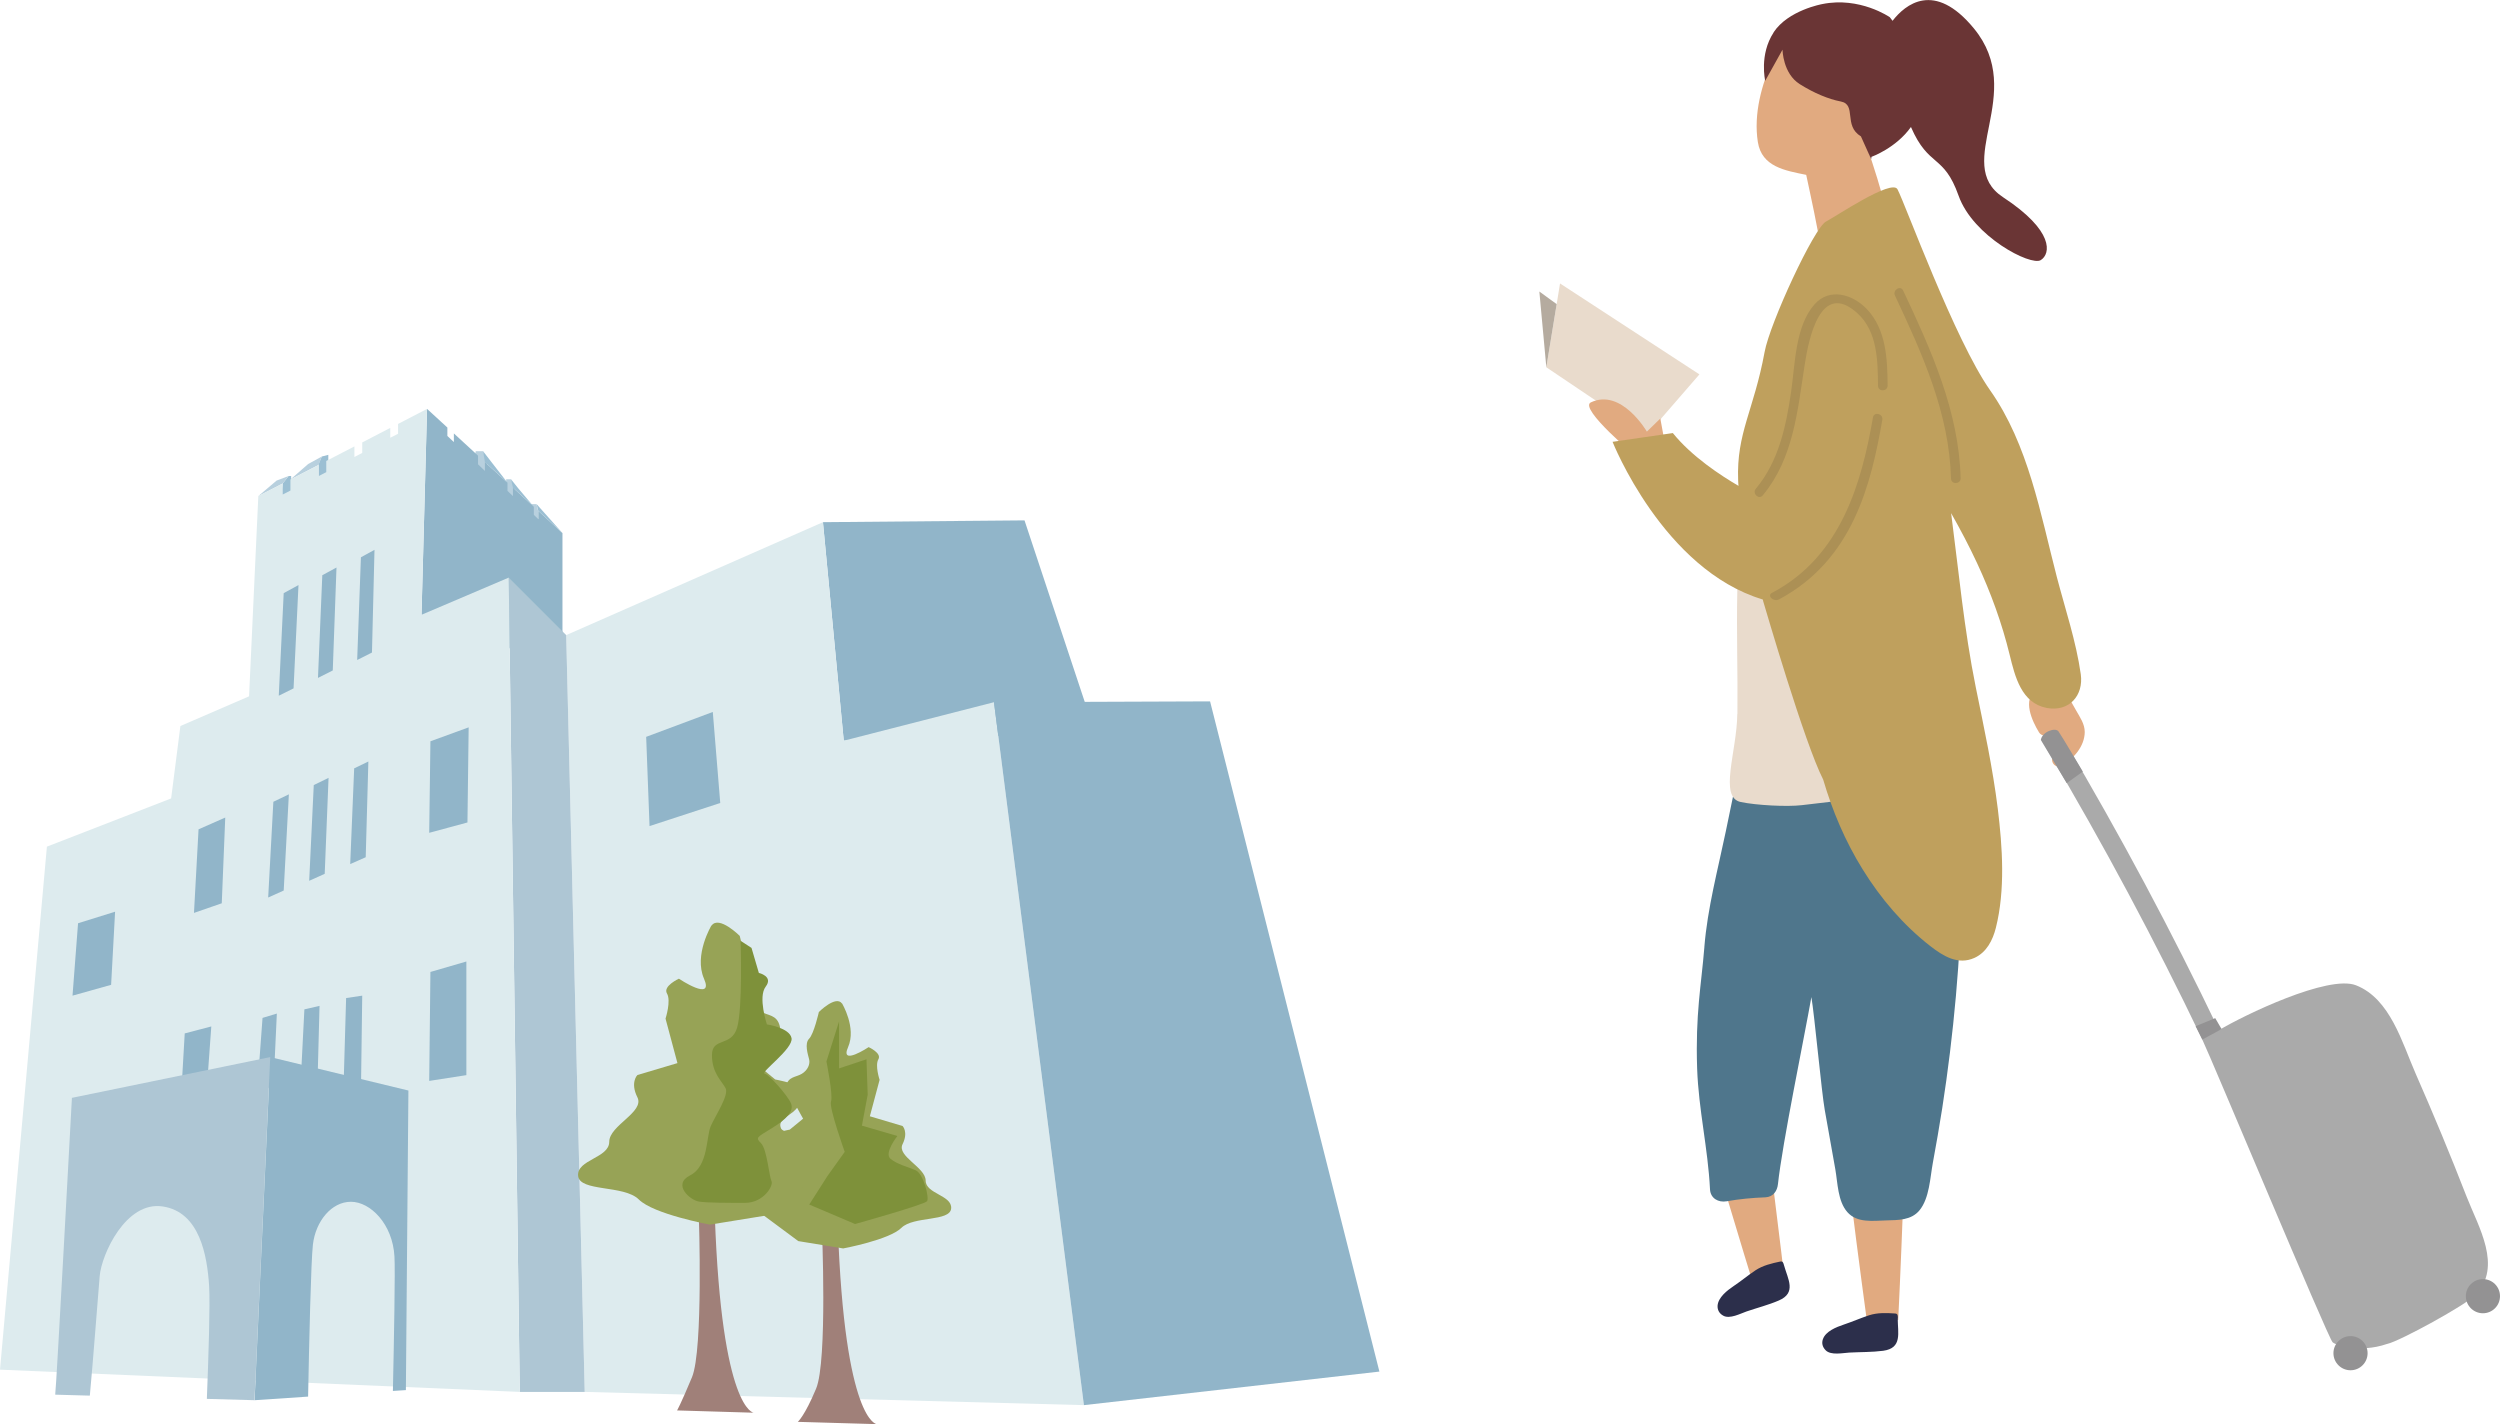 <?xml version="1.0" encoding="UTF-8"?><svg id="_レイヤー_2" xmlns="http://www.w3.org/2000/svg" viewBox="0 0 207.88 118.42"><defs><style>.cls-1{fill:#a08079;}.cls-1,.cls-2,.cls-3,.cls-4,.cls-5,.cls-6,.cls-7,.cls-8,.cls-9,.cls-10,.cls-11,.cls-12,.cls-13,.cls-14,.cls-15,.cls-16,.cls-17,.cls-18{stroke-width:0px;}.cls-2{fill:#9bbfd3;}.cls-3{fill:#6a3535;}.cls-4{fill:#b8d0de;}.cls-5{fill:#7e913a;}.cls-6{fill:#ddebee;}.cls-7{fill:#b5ab9f;}.cls-8{fill:#4f768c;}.cls-9{fill:#bfa05d;}.cls-10{fill:#ac9055;}.cls-11{fill:#91b5c9;}.cls-12{fill:#e1aa80;}.cls-13{fill:#e9dbcc;}.cls-14{fill:#939293;}.cls-15{fill:#aec6d4;}.cls-16{fill:#97a356;}.cls-17{fill:#2c2f4b;}.cls-18{fill:#aaa;}</style></defs><g id="_キャプション"><polygon class="cls-13" points="129.72 23.57 128.58 30.54 136.94 36.17 141.31 31.13 129.72 23.57"/><path class="cls-12" d="m136.17,38.06s-4.93-4.1-3.89-4.6c2.55-1.21,4.66,2.43,4.66,2.43l1.12-1.09.35,1.91-2.23,1.34Z"/><path class="cls-18" d="m198.5,111.75c1.08-.24,6.57-3.26,7.35-4.08,2.25-2.37.24-5.64-.74-8.15-1.34-3.45-2.76-6.87-4.25-10.26-1.12-2.55-2.1-6.21-4.95-7.33-2.3-.91-9.36,2.5-11.4,3.73-3.93-8.21-8.22-16.25-12.87-24.09-.53-.89-1.88-.04-1.36.84,4.64,7.82,8.93,15.84,12.85,24.04.79,1.65,10.43,24.76,10.83,25.16.06.06.14.09.22.13,0,0,1.94.83,4.31.01Z"/><path class="cls-12" d="m173.35,60.87c0-.68-.4-1.23-.72-1.8-.47-.82-.93-1.65-1.4-2.47-.26-.46-.93-.28-.99.17-.04.02-.08.04-.12.07-.28-.06-.6.09-.67.39-.05.04-.09.09-.11.15-1.22.75-.36,2.59.21,3.52.2.33.67.34.89.08.13.15.27.3.42.43.16.14.4.23.48.44.14.36-.27.68-.55.96-.42.42.08,1.15.62.86.99-.54,1.93-1.6,1.94-2.8Z"/><path class="cls-12" d="m153.92,99.72c.55,4.48,1.32,10.15,1.32,10.15l2.6-.11s.22-4.43.43-10.23c.34-9.76-4.54-1.42-4.35.19Z"/><path class="cls-17" d="m157.81,109.63c0-.23,0-.39-.22-.41-.73-.05-1.47-.08-2.18.15-.75.25-1.32.51-2.12.78-.6.2-1.48.55-1.71,1.2-.12.33-.04.66.23.93.43.44,1.44.22,1.96.19.93-.05,1.9-.03,2.82-.15,1.61-.22,1.21-1.49,1.21-2.69Z"/><path class="cls-12" d="m143.32,98.63c1.19,4,2.52,8.32,2.52,8.32l2.55-.53s-.4-3.45-1-8.23c-1.24-9.71-4.7-1.69-4.07.44Z"/><path class="cls-12" d="m147.46,4.88c.77-1.66,1.99-3.64,4.12-3.4,1.95.22,2.44,2.1,2.35,3.76.09.09.17.2.22.33.49,1.32,1.13,3.79.58,5.49,1.16,2.31,2.73,8.75,2.73,8.75,0,0-1.39.63-1.79.84-.19.19-.46.31-.74.34-1.18.48-3.14,1.45-3.14,1.45,1.05,5.41-.45-2.31-.94-4.78-.21-1.04-.44-2.08-.66-3.12-1.77-.36-3.69-.67-4.02-2.72-.37-2.33.31-4.84,1.29-6.94Z"/><path class="cls-8" d="m141.72,78.75c.26-3.23,1.12-6.43,1.78-9.6.7-3.39,1.4-6.77,2.1-10.16.28-1.34,2.35-.83,2.07.51,0,0,0,.02,0,.02.25.1.46.31.52.69l.02.1c4.14-.84,8.12-2.27,11.84-4.29.1-.05.2-.09.29-.11-.04-.4-.08-.81-.12-1.21-.15-1.36,1.98-1.42,2.13-.06,1.36,12.48,1.08,25.11-.85,37.51-.24,1.52-.5,3.03-.78,4.54-.23,1.23-.28,2.94-1.11,3.95-.69.84-1.78.81-2.77.84-1.1.03-2.42.23-3.23-.69-.8-.91-.8-2.42-1-3.56-.29-1.65-.58-3.29-.88-4.94-.26-1.44-.86-7.94-1.11-9.38-.59,3.35-2.42,12.17-2.78,15.55-.06.58-.4,1.07-1.04,1.1-1.09.04-2.16.14-3.23.33-.68.12-1.34-.24-1.38-.99-.17-3.42-.95-6.62-1.07-10.04-.15-4.58.34-6.88.6-10.09Z"/><path class="cls-13" d="m144.47,59.37c.07-6.79-.48-13.71,1.16-20.36.21-.85,1.63-.76,1.58.17-.05.95-.1,1.9-.15,2.86.32.06.61.3.62.73.09,3.73.7,7.41,1.87,10.95,1.17,3.54,2.94,6.82,4.72,10.08.22.41.1.82-.22,1.05.34-.04.68-.08,1.02-.12,1.02-.12,1.06,1.48.04,1.6-1.76.21-3.52.42-5.28.62-1.23.15-3.79.01-5.08-.26-1.85-.38-.32-4.21-.29-7.32Z"/><path class="cls-9" d="m134.08,36.74l5.02-.73c1.57,1.95,4,3.54,5.46,4.39-.01-.15-.03-.32-.03-.47-.15-3.93,1.3-5.78,2.2-10.66.44-2.41,4.13-10.36,5.11-10.85.77-.39,5.46-3.57,5.94-2.68.65,1.23,4.76,12.53,7.7,16.71,3.19,4.53,4.18,10.25,5.55,15.53.69,2.64,1.61,5.38,1.99,8.08.25,1.78-.97,3.15-2.82,2.81-2.12-.4-2.65-2.62-3.09-4.41-.64-2.63-1.57-5.18-2.71-7.63-.66-1.42-1.39-2.8-2.16-4.16.63,4.83,1.08,9.69,2.05,14.48.68,3.35,1.41,6.7,1.83,10.1.39,3.19.63,6.75-.16,9.9-.26,1.03-.77,2.04-1.78,2.5-1.37.62-2.6-.15-3.67-.98-2.24-1.74-4.13-3.96-5.62-6.37-1.46-2.35-2.52-4.86-3.29-7.48-1.55-3.02-4.81-14.25-4.98-14.8l-.04-.17c-8.3-2.49-12.5-13.13-12.5-13.13Z"/><path class="cls-10" d="m147.34,49.3c5.82-3.06,7.48-9.31,8.4-14.59.09-.51.86-.31.78.19-.94,5.41-2.47,11.67-8.59,14.94-.45.24-1.04-.31-.58-.55Z"/><path class="cls-10" d="m158.25,24.16c2.33,4.95,4.64,10.04,4.78,15.61.01.51-.79.54-.8.02-.14-5.42-2.39-10.38-4.66-15.21-.22-.46.46-.89.68-.42Z"/><path class="cls-10" d="m146,40.64c1.9-2.28,2.51-5.17,2.93-8.03.34-2.29.33-5.45,1.94-7.29,1.26-1.44,3.21-.85,4.39.41,1.59,1.71,1.68,4.13,1.7,6.33,0,.51-.79.54-.8.02-.02-2.08-.04-4.52-1.72-6.04-3.08-2.79-4.05,2.19-4.37,4.25-.6,3.83-.92,7.8-3.49,10.9-.33.4-.91-.16-.58-.55Z"/><path class="cls-17" d="m148.35,105.23c-.06-.22-.1-.38-.32-.33-.71.15-1.44.32-2.06.73-.66.44-1.13.85-1.83,1.32-.52.35-1.27.93-1.32,1.62-.02.35.14.65.47.83.54.31,1.44-.18,1.94-.35.88-.3,1.82-.54,2.68-.91,1.49-.64.76-1.76.44-2.91Z"/><circle class="cls-14" cx="206.46" cy="107.78" r="1.42"/><circle class="cls-14" cx="195.45" cy="112.52" r="1.42"/><path class="cls-14" d="m171.15,60.8c-.24-.32-1.34.03-1.45.73l2.15,3.59,1.34-.96s-1.8-3.05-2.04-3.37Z"/><polygon class="cls-14" points="184.2 84.66 184.73 85.57 183.13 86.44 182.57 85.33 184.2 84.66"/><path class="cls-3" d="m147.47,2.7c1.21-1.85,4.05-2.36,4.05-2.36,3.13-.64,5.62,1.09,5.62,1.09.08.1.15.2.23.3,1.05-1.35,3.47-3.37,6.76.63,4.47,5.43-1.85,11.23,2.43,14.04,4.28,2.81,3.96,4.72,3.13,5.23-.83.51-5.63-1.97-6.83-5.36-1.24-3.5-2.48-2.3-3.96-5.71-1.25,1.76-3.28,2.48-3.28,2.48l-.03.19-.85-1.89c-1.48-.89-.33-2.64-1.67-2.9-1.04-.2-2.23-.7-3.41-1.44-1.42-.89-1.44-2.87-1.44-2.87l-1.44,2.59s-.51-2.17.7-4.02Z"/><polygon class="cls-7" points="128.58 30.54 128 24.24 129.44 25.29 128.58 30.54"/><polygon class="cls-4" points="39.56 37.52 40.17 37.52 40.49 38.43 40.43 39.34 39.32 38.71 39.56 37.52"/><polygon class="cls-4" points="42.09 40.48 42.09 39.85 42.49 39.85 42.8 40.59 42.68 41.34 41.98 40.83 42.09 40.48"/><path class="cls-4" d="m44.01,41.92h.6l.14.57v1.03s-.62-.65-.63-.71-.11-.88-.11-.88Z"/><polygon class="cls-11" points="44.76 42.48 44.76 43.17 44.39 42.81 44.39 42.14 42.65 40.55 42.65 41.25 42.2 40.82 42.2 40.14 40.32 38.42 40.32 39.16 39.75 38.61 39.75 37.89 37.74 36.04 37.74 36.76 37.2 36.25 37.2 35.55 35.51 34 35.05 51.12 46.77 55.59 46.77 44.33 44.76 42.48"/><polygon class="cls-2" points="26.49 39.96 26.49 38.58 26.76 37.96 27.3 37.82 27.3 39.37 26.63 39.87 26.49 39.96"/><polygon class="cls-2" points="24 39.58 24.21 39.58 24.21 41.12 23.34 41.45 23.51 40.2 24 39.58"/><polygon class="cls-11" points="68.43 43.42 85.19 43.27 91.05 60.93 70.16 61.59 68.43 43.42"/><polyline class="cls-6" points="47.08 52.81 68.43 43.42 70.16 61.59 82.65 58.39 90.13 116.84 48.62 115.74"/><polygon class="cls-15" points="47.08 52.81 42.3 48.03 43.22 115.74 48.62 115.74 47.08 52.81"/><polygon class="cls-4" points="21.48 41.25 23 39.96 24 39.58 23.51 40.2 21.48 41.25"/><polygon class="cls-4" points="24.15 39.87 25.63 38.58 26.76 37.96 26.49 38.66 24.15 39.87"/><polygon class="cls-6" points="42.3 48.03 35.05 51.12 35.51 34 33.1 35.25 33.1 36.07 32.45 36.4 32.45 35.58 30.12 36.79 30.12 37.66 29.47 38 29.47 37.12 27.13 38.33 27.13 39.26 26.49 39.59 26.49 38.66 24.15 39.87 24.15 40.79 23.51 41.12 23.51 40.2 21.48 41.25 20.71 57.9 15 60.37 14.23 66.39 3.9 70.4 0 113.89 43.22 115.74 42.3 48.03"/><polygon class="cls-11" points="23.59 49.32 23.18 57.85 24.41 57.24 24.82 48.65 23.59 49.32"/><polygon class="cls-11" points="26.8 47.83 26.44 56.37 27.67 55.75 27.98 47.19 26.8 47.83"/><polygon class="cls-11" points="30.01 46.34 29.7 54.88 30.93 54.26 31.14 45.72 30.01 46.34"/><polygon class="cls-11" points="22.73 66.67 22.3 74.63 23.59 74.05 24.02 66.05 22.73 66.67"/><polygon class="cls-11" points="26.09 65.28 25.71 73.24 27 72.66 27.32 64.68 26.09 65.28"/><polygon class="cls-11" points="29.45 63.89 29.12 71.85 30.41 71.28 30.63 63.32 29.45 63.89"/><polygon class="cls-11" points="21.83 84.64 21.38 90.75 22.74 90.31 23.02 84.28 21.83 84.64"/><polygon class="cls-11" points="25.31 83.93 24.97 90.61 26.38 90.8 26.57 83.64 25.31 83.93"/><polygon class="cls-11" points="28.78 82.99 28.57 90.24 30.01 91.06 30.12 82.79 28.78 82.99"/><path class="cls-11" d="m22.48,87.9l-1.31,28.53,4.45-.3c.08-4.3.24-11.32.4-12.65.23-1.93,1.54-3.55,3.16-3.55s3.47,1.85,3.62,4.55c.07,1.16-.04,7.01-.13,11.18l1.08-.07.21-24.91-11.49-2.78Z"/><polygon class="cls-11" points="6.49 76.77 6.03 82.79 9.24 81.89 9.57 75.81 6.49 76.77"/><polygon class="cls-11" points="16.51 68.96 16.13 75.91 18.44 75.11 18.73 67.98 16.51 68.96"/><polygon class="cls-11" points="15.36 85.93 14.97 92.68 17.09 92 17.57 85.35 15.36 85.93"/><polygon class="cls-11" points="35.79 80.82 35.69 89.88 38.78 89.4 38.78 79.95 35.79 80.82"/><polygon class="cls-11" points="35.79 61.64 35.69 69.25 38.87 68.39 38.97 60.48 35.79 61.64"/><polygon class="cls-11" points="53.73 61.27 54.01 68.69 59.89 66.77 59.27 59.2 53.73 61.27"/><polygon class="cls-2" points="40.91 38.48 40.17 37.52 40.32 38.42 42.2 40.14 40.91 38.48"/><polygon class="cls-2" points="44.39 42.14 43.08 40.59 42.49 39.85 42.65 40.55 44.39 42.14"/><polygon class="cls-2" points="44.62 41.92 44.76 42.48 46.77 44.33 44.62 41.92"/><polygon class="cls-11" points="82.65 58.39 100.62 58.32 114.7 114.05 90.13 116.84 82.65 58.39"/><path class="cls-15" d="m5.98,91.29s-1.31,24.37-1.39,24.68l2.88.08c.27-2.86.7-8.59.82-9.95.15-1.77,2.16-6.25,5.24-5.78,3.08.46,3.7,4.09,3.86,6.63.09,1.46-.05,5.87-.19,9.37l3.96.11,1.31-28.53-16.5,3.39Z"/><path class="cls-1" d="m68.34,102.06s.48,11.13-.48,13.41c-.95,2.28-1.52,2.76-1.52,2.76l6.56.19s-2.66-.19-3.23-16.36h-1.33"/><path class="cls-16" d="m70.02,83.44s1.21,2.02.5,3.63,1.71,0,1.71,0c0,0,1.11.5.81,1.01s.1,1.71.1,1.71l-.81,3.03,2.72.81s.5.5,0,1.51,1.92,1.92,1.92,3.03,2.22,1.21,2.12,2.32-3.13.61-4.14,1.61-4.84,1.71-4.84,1.71l-3.73-.61-3.53-2.62-.71-2.72s2.93-.1,3.13-.61-.3-.71-.81-1.11-1.11-1.41-.5-1.71,1.71-.5,1.71-.5l1.11-.91s-.4-.71-.61-1.11-1.01-.81-.81-1.61.81-.71,1.31-1.01.71-.81.61-1.21-.4-1.31,0-1.71.81-2.22.81-2.22c0,0,1.41-1.41,1.92-.71Z"/><path class="cls-5" d="m69.77,84.93l-.11.35-.94,2.98s.57,2.85.38,3.33,1.14,4.19,1.14,4.19l-1.43,2-1.52,2.38,3.81,1.62s5.8-1.62,5.99-1.9-.29-2.28-.95-2.57-1.52-.48-2.09-.95.57-1.9.57-1.9l-2.95-.86.48-2.57-.1-2.95-2.28.76v-3.9Z"/><path class="cls-1" d="m58.11,101.11s.38,11.13-.57,13.41c-.95,2.28-1.24,2.76-1.24,2.76l6.37.19s-2.66-.19-3.23-16.36h-1.33"/><path class="cls-16" d="m59.16,76.95s-1.48,2.46-.62,4.43c.86,1.97-2.09,0-2.09,0,0,0-1.35.62-.99,1.23s-.12,2.09-.12,2.09l.99,3.7-3.33.99s-.62.62,0,1.85-2.34,2.34-2.34,3.7-2.71,1.48-2.59,2.83,3.82.74,5.05,1.97,5.91,2.09,5.91,2.09l4.56-.74,4.31-3.2.86-3.33s-3.57-.12-3.82-.74.37-.86.99-1.35,1.35-1.72.62-2.09-2.09-.62-2.09-.62l-1.35-1.11s.49-.86.74-1.35,1.23-.99.99-1.97-.99-.86-1.6-1.23-.86-.99-.74-1.48.49-1.6,0-2.09c-.49-.49-.99-2.71-.99-2.71,0,0-1.72-1.72-2.34-.86Z"/><path class="cls-5" d="m61.58,78.23s.19,5.61-.29,7.23c-.48,1.62-2.09.76-2.09,2.28s.86,2.19,1.14,2.76-.86,2.28-1.24,3.14-.19,3.33-1.71,4.09c-1.52.76,0,2.09.76,2.19s2.28.1,3.81.1,2.38-1.43,2.19-1.81-.38-2.66-.86-3.14-.38-.48.86-1.24c1.24-.76,1.9-1.43,1.62-2.09-.29-.67-1.81-2.38-2.19-2.47s2.39-2.07,2.24-2.94-2.05-1.15-2.05-1.15c0,0-.76-2.28-.1-3.14s-.57-1.14-.57-1.14l-.61-2.08-.91-.59Z"/></g></svg>